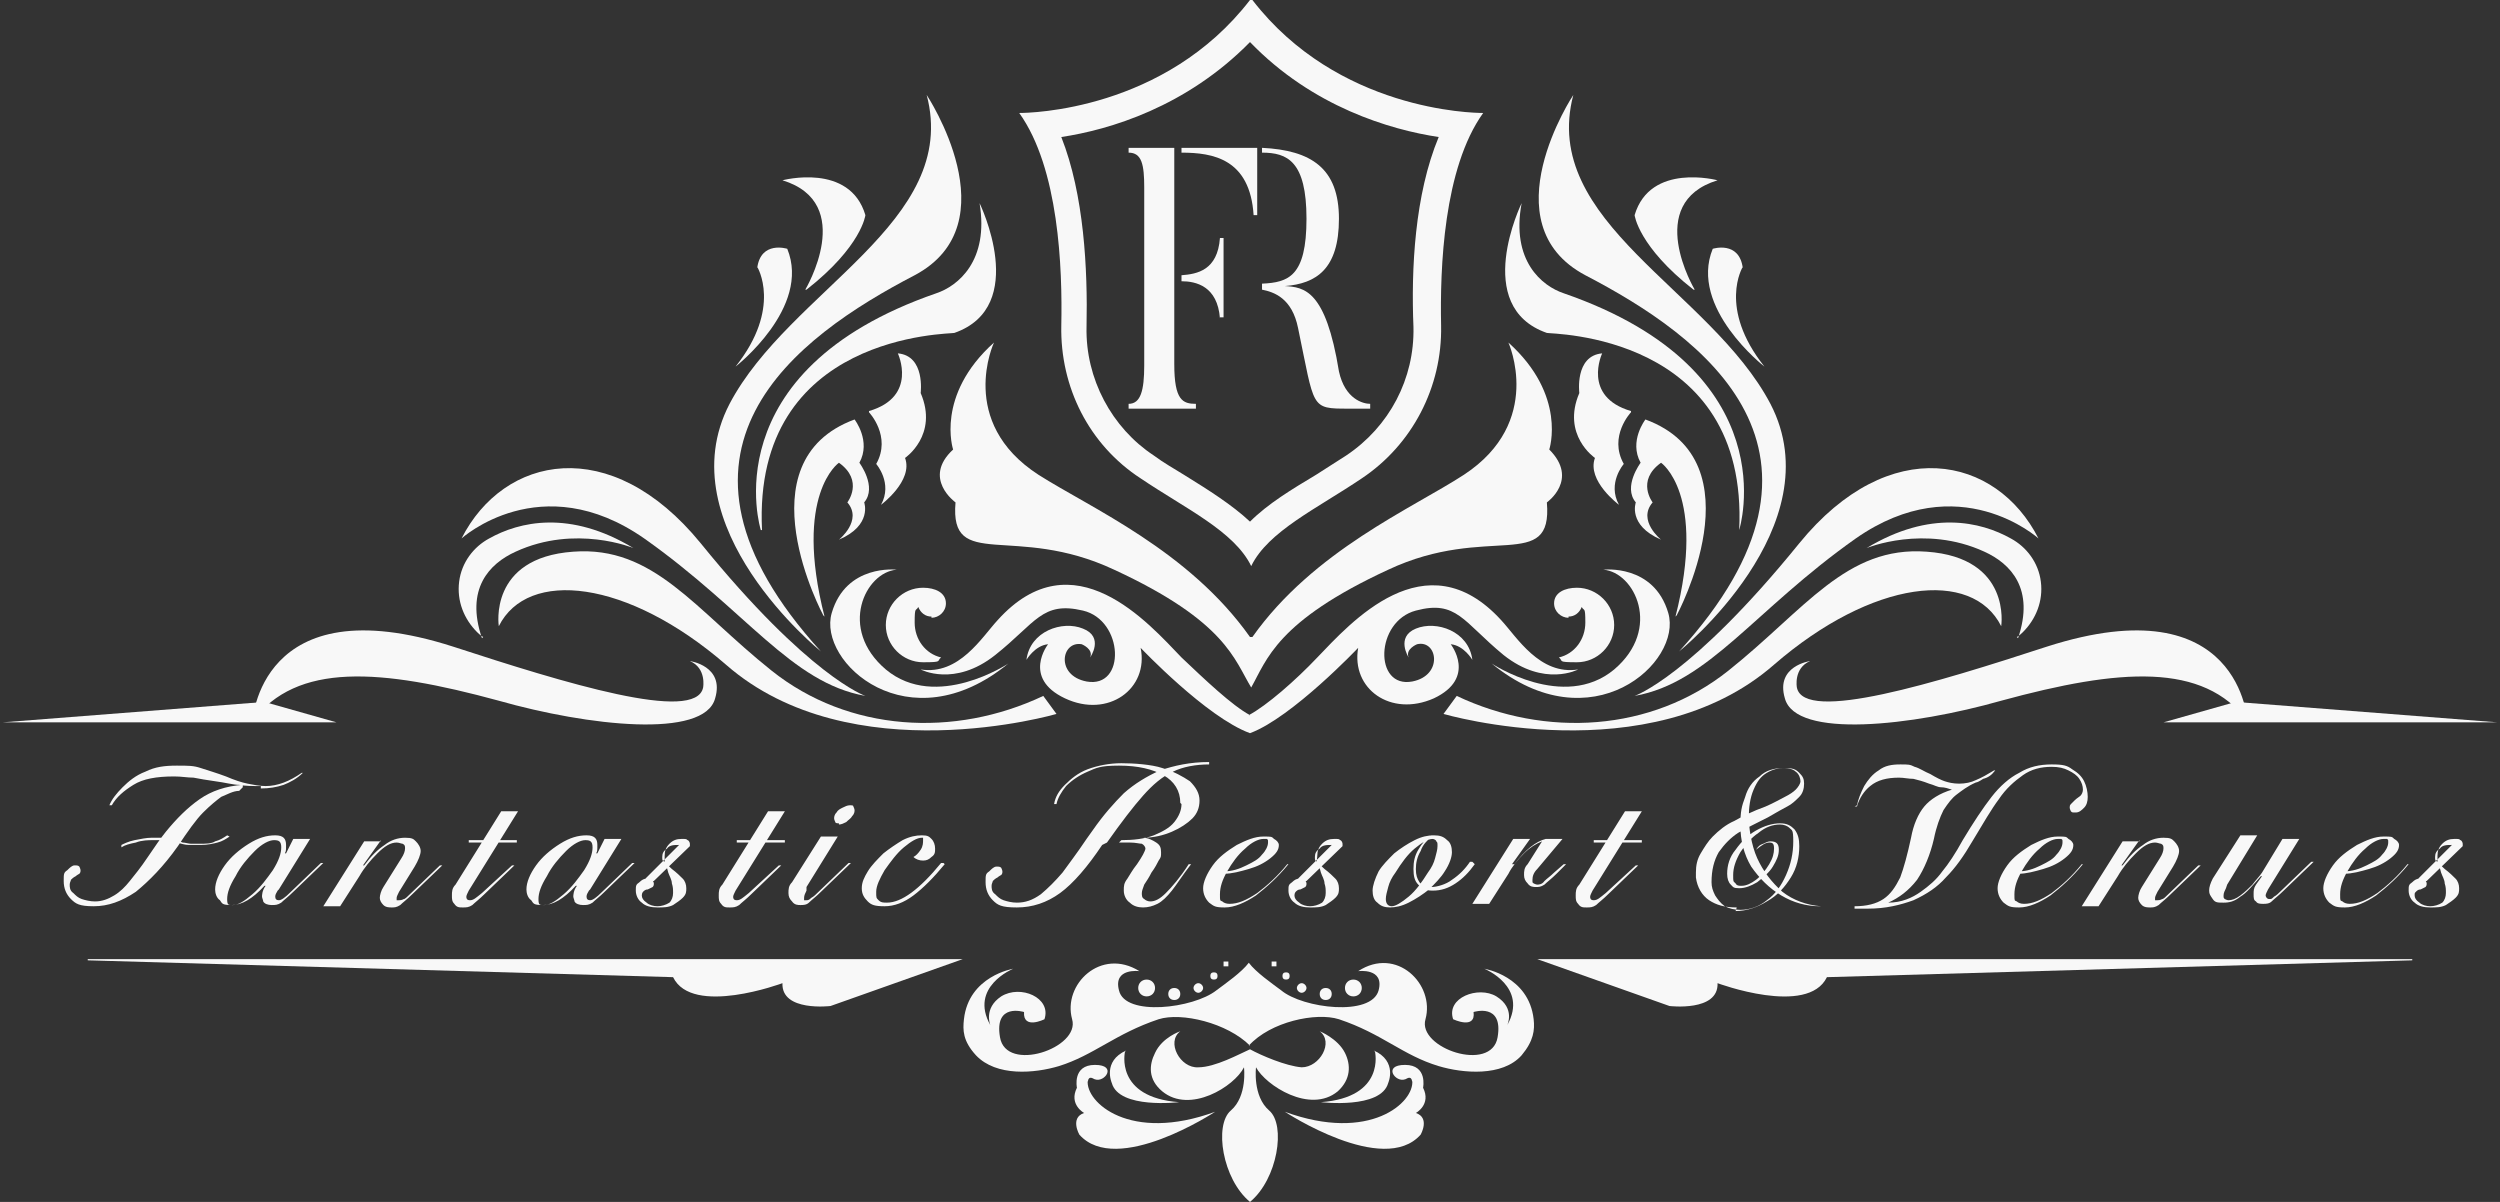 <?xml version="1.0" encoding="UTF-8"?> <svg xmlns="http://www.w3.org/2000/svg" xmlns:i="http://ns.adobe.com/AdobeIllustrator/10.0/" id="_图层_1" data-name="图层 1" width="208" height="100" version="1.1" viewBox="0 0 208 100"><rect x="0" y="0" width="208" height="100" fill="#333333" stroke="none"/><path d="M104,3.5c5.2,5.4,11.7,7.3,15.7,7.9-2,4.8-2.3,11-2.1,15.8.1,4.3-2,8.3-5.6,10.7-.8.5-1.7,1.1-2.5,1.6-2,1.2-4,2.4-5.5,3.9-1.5-1.4-3.4-2.6-5.5-3.9-.8-.5-1.7-1-2.5-1.6-3.5-2.3-5.7-6.4-5.6-10.7.1-4.8-.2-11-2.1-15.8,4-.6,10.4-2.5,15.7-7.9M104,0c-7.1,9.2-18.3,9.4-19.2,9.4h0c3.3,4.6,3.6,12.9,3.5,17.7-.1,5.1,2.3,9.9,6.6,12.7,3.7,2.5,7.8,4.4,9.2,7.3,1.4-2.9,5.5-4.8,9.2-7.3,4.2-2.8,6.7-7.6,6.6-12.7-.1-4.8.2-13.1,3.5-17.7h0c-.9,0-12.1-.2-19.2-9.4Z" style="fill: #f8f8f8; fill-rule: evenodd; stroke-width: 0px;"></path><path d="M104,59.5c-1.5-.8-3.8-3-5.7-4.8-2.7-2.8-9-10.1-15.3-3.1-1.3,1.4-3.2,4.6-6.4,4.1,0,0,2.8,1.5,6.2-1.2,3.4-2.7,3.9-4.5,7.3-3.7,3.4.8,3.6,6.5.3,5.9-2.6-.5-2.1-3.4-.4-3.1,0,0,1,.4.7,1.1,0,0,1.2-1.7-.6-2.4-1.7-.7-4.4.2-4.7,2.6,0,0,.7-1.2,1.8-1.3,0,0-2.2,2.8,1.4,4.5,3.6,1.7,7-.8,6.3-4.2,0,0,5.5,5.8,9.1,7.1,3.5-1.3,9-7.1,9-7.1-.6,3.4,2.7,5.8,6.3,4.2,3.6-1.7,1.4-4.5,1.4-4.5,1.1.1,1.8,1.3,1.8,1.3-.3-2.4-3-3.3-4.7-2.6-1.7.7-.6,2.4-.6,2.4-.3-.7.7-1.1.7-1.1,1.7-.4,2.2,2.6-.4,3.1-3.2.6-3.1-5,.3-5.9,3.4-.9,3.9.9,7.3,3.7,3.4,2.7,6.2,1.2,6.2,1.2-3.2.5-5.1-2.7-6.4-4.1-6.3-6.9-12.6.3-15.3,3.1-1.8,1.9-4.2,4-5.7,4.8" style="fill: #f8f8f8; fill-rule: evenodd; stroke-width: 0px;"></path><path d="M86.8,57.9l1.1,1.5s-17.1,5-27.5-4.1c-8.2-7.1-16.5-8-18.9-3.2,0,0-.9-5.7,6.2-6.2,6.7-.5,10.1,4.8,16.5,9.9,6.4,5.1,15.2,5.6,22.6,2.1" style="fill: #f8f8f8; fill-rule: evenodd; stroke-width: 0px;"></path><path d="M121.2,57.9l-1.1,1.5s17.1,5,27.5-4.1c8.2-7.1,16.5-8,18.9-3.2,0,0,.9-5.7-6.2-6.2-6.7-.5-10.1,4.8-16.5,9.9-6.4,5.1-15.2,5.6-22.6,2.1" style="fill: #f8f8f8; fill-rule: evenodd; stroke-width: 0px;"></path><path d="M83.9,55.2s-6,4-10.2.5c-4-3.4-1.7-8.1.9-8.3,0,0-4.2-.5-5.4,3.6-1.2,4.1,6.4,11,14.7,4.2" style="fill: #f8f8f8; fill-rule: evenodd; stroke-width: 0px;"></path><path d="M124.1,55.2s6,4,10.2.5c4-3.4,1.7-8.1-.9-8.3,0,0,4.2-.5,5.4,3.6,1.2,4.1-6.4,11-14.7,4.2" style="fill: #f8f8f8; fill-rule: evenodd; stroke-width: 0px;"></path><path d="M68.3,54.2s-12.9-10.4-7.6-20.6c5-9.5,19.2-15.1,16.4-25.7,0,0,7.1,10.7-1,15-9.8,5.1-23,14.6-7.8,31.3" style="fill: #f8f8f8; fill-rule: evenodd; stroke-width: 0px;"></path><path d="M139.7,54.2s12.9-10.4,7.6-20.6c-5-9.5-19.2-15.1-16.4-25.7,0,0-7.1,10.7,1,15,9.8,5.1,23,14.6,7.8,31.3" style="fill: #f8f8f8; fill-rule: evenodd; stroke-width: 0px;"></path><path d="M68.5,51.2s-6.9-12.8,2.6-16.3c0,0,1.4,1.8.4,3.6,0,0,1.5,2,.4,3.3,0,0,.7,1.9-2.1,3.1,0,0,2-1.6.7-3.1,0,0,1.4-1.8-.7-3.3,0,0-3.8,2.6-1.2,12.8" style="fill: #f8f8f8; fill-rule: evenodd; stroke-width: 0px;"></path><path d="M139.5,51.2s6.9-12.8-2.6-16.3c0,0-1.4,1.8-.4,3.6,0,0-1.5,2-.4,3.3,0,0-.7,1.9,2.1,3.1,0,0-2-1.6-.7-3.1,0,0-1.4-1.8.7-3.3,0,0,3.8,2.6,1.2,12.8" style="fill: #f8f8f8; fill-rule: evenodd; stroke-width: 0px;"></path><path d="M72.3,34.3s1.9,2,.6,4.3c0,0,1.4,1.6.4,3.4,0,0,2.7-2,2-3.9,0,0,2.8-1.9,1.3-5.4,0,0,.4-3.1-1.9-3.3,0,0,1.7,3.6-2.4,4.8" style="fill: #f8f8f8; fill-rule: evenodd; stroke-width: 0px;"></path><path d="M135.7,34.3s-1.9,2-.6,4.3c0,0-1.4,1.6-.4,3.4,0,0-2.7-2-2-3.9,0,0-2.8-1.9-1.3-5.4,0,0-.4-3.1,1.9-3.3,0,0-1.7,3.6,2.4,4.8" style="fill: #f8f8f8; fill-rule: evenodd; stroke-width: 0px;"></path><path d="M38.4,44.8s6.6-6,15.2,0c8.5,6,12.2,12,18.4,13.1,0,0-4.7-1.6-13.7-12.7-7.5-9.2-16.4-7.3-19.9-.4" style="fill: #f8f8f8; fill-rule: evenodd; stroke-width: 0px;"></path><path d="M169.6,44.8s-6.6-6-15.2,0c-8.5,6-12.2,12-18.4,13.1,0,0,4.7-1.6,13.7-12.7,7.5-9.2,16.4-7.3,19.9-.4" style="fill: #f8f8f8; fill-rule: evenodd; stroke-width: 0px;"></path><path d="M21,60.1s.5-11.5,16.7-6.3c9.2,3,20.2,6.4,20.8,3.4,0,0,.3-1.6-1.1-2.2,0,0,2.9.4,2.1,3.1-.9,3.4-10.6,2.3-18,.2-9.9-2.7-16.8-3.2-20.5,1.7" style="fill: #f8f8f8; fill-rule: evenodd; stroke-width: 0px;"></path><path d="M187,60.1s-.5-11.5-16.7-6.3c-9.2,3-20.2,6.4-20.8,3.4,0,0-.3-1.6,1.1-2.2,0,0-2.9.4-2.1,3.1.9,3.4,10.6,2.3,18,.2,9.9-2.7,16.8-3.2,20.5,1.7" style="fill: #f8f8f8; fill-rule: evenodd; stroke-width: 0px;"></path><polygon points="28 60.1 .2 60.1 22 58.4 28 60.1" style="fill: #f8f8f8; fill-rule: evenodd; stroke-width: 0px;"></polygon><polygon points="180 60.1 207.8 60.1 186 58.4 180 60.1" style="fill: #f8f8f8; fill-rule: evenodd; stroke-width: 0px;"></polygon><path d="M7.3,79.8h72.8l-11,3.9s-4.1.5-4-1.9c0,0-7.5,2.8-9.1-.5l-48.7-1.4Z" style="fill: #f8f8f8; fill-rule: evenodd; stroke-width: 0px;"></path><path d="M200.7,79.8h-72.8l11,3.9s4.1.5,4-1.9c0,0,7.5,2.8,9.1-.5l48.7-1.4Z" style="fill: #f8f8f8; fill-rule: evenodd; stroke-width: 0px;"></path><path d="M104,87c-1.9-1.9-5.7-2.8-7.6-2.2-3.6,1.2-5.4,3-8.3,3.9-2,.6-5.2.9-6.9-.9-1.1-1.2-1.1-2.1-1-3,.4-3.6,4.1-4.2,4.1-4.2,0,0-3.7,1.5-1.9,4.7,0,0-.6-1.4.9-2.4,1.6-1,4.2.1,3.6,1.9,0,0-1.8.9-1.7-.6,0,0-2.5-.8-2,2.1.5,3,6.7.9,6-1.5-.8-2.9,2.4-6,5.6-4,0,0-2.2-.3-1.7,1.6.5,2.2,6.2,1.5,8.1,0,.8-.6,2.1-1.5,2.7-2.3.6.8,1.9,1.7,2.7,2.3,1.8,1.5,7.5,2.2,8.1,0,.5-1.9-1.7-1.6-1.7-1.6,3.2-2.1,6.4,1.1,5.6,4-.7,2.4,5.5,4.5,6,1.5.5-2.9-2-2.1-2-2.1.2,1.5-1.7.6-1.7.6-.6-1.8,2.1-2.8,3.6-1.9,1.6,1,.9,2.4.9,2.4,1.8-3.2-1.9-4.7-1.9-4.7,0,0,3.7.6,4.1,4.2.1.9,0,1.8-1,3-1.6,1.8-4.9,1.5-6.9.9-3-.9-4.7-2.7-8.3-3.9-1.9-.6-5.7.2-7.5,2.2" style="fill: #f8f8f8; fill-rule: evenodd; stroke-width: 0px;"></path><path d="M104,100c-2.3-1.9-3-6.4-1.6-7.6,1.4-1.2,1.1-3.6,1.1-3.6-.8,1.6-4.5,3.9-6.8,2-1.2-1-1.1-2.2-.6-3.2.6-1.3,2.1-1.8,2.1-1.8-1.2.9,0,3.1,1.5,3,1.4,0,3.4-1.1,4.3-1.5.9.5,3,1.4,4.3,1.5,1.5,0,2.7-2.1,1.5-3,0,0,1.5.6,2.1,1.8.5,1,.5,2.2-.6,3.2-2.3,1.9-6-.5-6.8-2,0,0-.3,2.4,1.1,3.6,1.4,1.2.7,5.7-1.6,7.6" style="fill: #f8f8f8; fill-rule: evenodd; stroke-width: 0px;"></path><path d="M90.5,89.9c-.2,1.8,3.5,5.2,10.6,2.6,0,0-8.2,5.4-11.3,1.9,0,0-.8-1.4.4-1.8,0,0-1.3-.7-.6-2.1,0,0-.4-1.9,1.5-1.9s.8,1.5,0,1.2c-.1,0-.5-.4-.6.2" style="fill: #f8f8f8; fill-rule: evenodd; stroke-width: 0px;"></path><path d="M117.5,89.9c.2,1.8-3.5,5.2-10.6,2.6,0,0,8.2,5.4,11.3,1.9,0,0,.8-1.4-.4-1.8,0,0,1.3-.7.6-2.1,0,0,.4-1.9-1.5-1.9s-.8,1.5,0,1.2c.1,0,.5-.4.6.2" style="fill: #f8f8f8; fill-rule: evenodd; stroke-width: 0px;"></path><path d="M96.1,82.2c0,.4-.3.7-.7.7s-.7-.3-.7-.7.3-.7.7-.7.7.3.7.7" style="fill: #f8f8f8; fill-rule: evenodd; stroke-width: 0px;"></path><path d="M111.9,82.2c0,.4.3.7.7.7s.7-.3.7-.7-.3-.7-.7-.7-.7.3-.7.7" style="fill: #f8f8f8; fill-rule: evenodd; stroke-width: 0px;"></path><path d="M98.2,82.7c0,.3-.2.5-.5.5s-.5-.2-.5-.5.2-.5.5-.5.5.2.5.5" style="fill: #f8f8f8; fill-rule: evenodd; stroke-width: 0px;"></path><path d="M109.8,82.7c0,.3.2.5.5.5s.5-.2.5-.5-.2-.5-.5-.5-.5.2-.5.5" style="fill: #f8f8f8; fill-rule: evenodd; stroke-width: 0px;"></path><path d="M100.1,82.2c0,.2-.2.4-.4.4s-.4-.2-.4-.4.2-.4.4-.4.4.2.4.4" style="fill: #f8f8f8; fill-rule: evenodd; stroke-width: 0px;"></path><path d="M107.9,82.2c0,.2.2.4.4.4s.4-.2.4-.4-.2-.4-.4-.4-.4.2-.4.4" style="fill: #f8f8f8; fill-rule: evenodd; stroke-width: 0px;"></path><path d="M101.3,81.2c0,.2-.1.3-.3.3s-.3-.1-.3-.3.1-.3.3-.3.3.1.3.3" style="fill: #f8f8f8; fill-rule: evenodd; stroke-width: 0px;"></path><path d="M106.7,81.2c0,.2.1.3.3.3s.3-.1.3-.3-.1-.3-.3-.3-.3.1-.3.3" style="fill: #f8f8f8; fill-rule: evenodd; stroke-width: 0px;"></path><path d="M102.2,80.4c0,0-.3,0-.4,0,0,0,0-.3,0-.4,0,0,.3,0,.4,0,0,0,0,.3,0,.4" style="fill: #f8f8f8; fill-rule: evenodd; stroke-width: 0px;"></path><path d="M105.8,80.4c0,0,.3,0,.4,0,0,0,0-.3,0-.4,0,0-.3,0-.4,0,0,0,0,.3,0,.4" style="fill: #f8f8f8; fill-rule: evenodd; stroke-width: 0px;"></path><path d="M67,24.1s4.3-7.2-1.9-9.1c0,0,5.6-1.5,6.9,2.9,0,0-.3,2.6-4.9,6.2" style="fill: #f8f8f8; fill-rule: evenodd; stroke-width: 0px;"></path><path d="M141,24.1s-4.3-7.2,1.9-9.1c0,0-5.6-1.5-6.9,2.9,0,0,.3,2.6,4.9,6.2" style="fill: #f8f8f8; fill-rule: evenodd; stroke-width: 0px;"></path><path d="M63,22.2s2.1,3.4-1.8,8.3c0,0,6.3-4.9,4.3-9.8,0,0-2.2-.7-2.5,1.6" style="fill: #f8f8f8; fill-rule: evenodd; stroke-width: 0px;"></path><path d="M145,22.2s-2.1,3.4,1.8,8.3c0,0-6.3-4.9-4.3-9.8,0,0,2.2-.7,2.5,1.6" style="fill: #f8f8f8; fill-rule: evenodd; stroke-width: 0px;"></path><path d="M104,53c-5.1-7.2-13.2-10.7-17.6-13.5-6.8-4.4-3.7-11-3.7-11-4.9,4.4-3.4,8.9-3.4,8.9-2.6,2.4.2,4.4.2,4.4-.5,5.8,4.9,1.7,13.2,5.6,9.3,4.3,10,7.5,11.4,9.8,1.3-2.3,2.1-5.5,11.4-9.8,8.3-3.9,13.7.3,13.2-5.6,0,0,2.7-1.9.2-4.4,0,0,1.5-4.5-3.4-8.9,0,0,3,6.6-3.7,11-4.3,2.8-12.5,6.3-17.6,13.5" style="fill: #f8f8f8; fill-rule: evenodd; stroke-width: 0px;"></path><path d="M77.5,51.4c.6,0,1.2-.5,1.2-1.2,0-.9-.9-1.3-1.9-1.3-1.7,0-3.1,1.4-3.1,3.1s1.4,3.1,3.1,3.1,1.1-.1,1.5-.4c-1.3-.3-2.2-1.5-2.2-2.9s.1-.9.3-1.3c.2.5.6.8,1.1.8" style="fill: #f8f8f8; fill-rule: evenodd; stroke-width: 0px;"></path><path d="M130.5,51.4c-.6,0-1.2-.5-1.2-1.2,0-.9.9-1.3,1.9-1.3,1.7,0,3.1,1.4,3.1,3.1s-1.4,3.1-3.1,3.1-1.1-.1-1.5-.4c1.3-.3,2.2-1.5,2.2-2.9s-.1-.9-.3-1.3c-.2.5-.6.8-1.1.8" style="fill: #f8f8f8; fill-rule: evenodd; stroke-width: 0px;"></path><path d="M63.3,44.1s-4.2-13.2,14.6-19.7c1.8-.6,4.4-2.7,3.6-7.5,0,0,4.2,8.6-2.1,10.8-.3.1-16.8,0-16,16.4" style="fill: #f8f8f8; fill-rule: evenodd; stroke-width: 0px;"></path><path d="M144.7,44.1s4.2-13.2-14.6-19.7c-1.8-.6-4.4-2.7-3.5-7.5,0,0-4.2,8.6,2.1,10.8.3.1,16.8,0,16,16.4" style="fill: #f8f8f8; fill-rule: evenodd; stroke-width: 0px;"></path><path d="M40.2,53s-.2-.1-.5-.4c-1.1-1.1-1.7-2.6-1.5-4.2.2-1.6,1.2-2.9,2.5-3.6,2.5-1.4,6.7-2.4,12,.8,0,0-4.8-2-9.8.3-2.2,1-4.2,3.1-2.8,7.2" style="fill: #f8f8f8; fill-rule: evenodd; stroke-width: 0px;"></path><path d="M167.8,53s.2-.1.5-.4c1.1-1.1,1.7-2.6,1.5-4.2-.2-1.6-1.2-2.9-2.5-3.6-2.5-1.4-6.7-2.4-12,.8,0,0,4.8-2,9.8.3,2.2,1,4.2,3.1,2.8,7.2" style="fill: #f8f8f8; fill-rule: evenodd; stroke-width: 0px;"></path><path d="M93.6,87.5s-.9,3.8,4.5,4.2c0,0-5,.6-5.6-1.6,0,0-.8-1.8,1.2-2.7" style="fill: #f8f8f8; fill-rule: evenodd; stroke-width: 0px;"></path><path d="M114.4,87.5s.9,3.8-4.5,4.2c0,0,5,.6,5.6-1.6,0,0,.8-1.8-1.2-2.7" style="fill: #f8f8f8; fill-rule: evenodd; stroke-width: 0px;"></path><path d="M111.4,30.9c-1.1-6.8-2.9-7-4.5-7.1,2.6-.2,4.5-1.4,4.5-5.6s-2.3-5.7-6.4-5.9v.4c2.1,0,3.7.7,3.7,5.5s-1.5,5.3-3.7,5.4v.5c1,.2,2.5.7,3,3.2,1.4,6.7,1,6.7,4.2,6.7h1.8v-.4c-.6,0-2.1-.4-2.6-2.7" style="fill: #f8f8f8; stroke-width: 0px;"></path><path d="M98.3,12.7c2.6,0,5.7.5,6,5.2h.3v-5.6h-6.3v.4Z" style="fill: #f8f8f8; stroke-width: 0px;"></path><path d="M101.5,26.4h.3v-6.6h-.3c-.2,2.7-1.9,3-3.2,3.1v.5c1.2,0,3,.4,3.2,3.1" style="fill: #f8f8f8; stroke-width: 0px;"></path><path d="M97.7,12.3h-3.8v.4c1.1,0,1.3,1,1.3,2.9v14.8c0,2.1-.3,3.2-1.3,3.2v.4h5.6v-.4c-1.1,0-1.8-.3-1.8-3.3V12.3Z" style="fill: #f8f8f8; stroke-width: 0px;"></path><path d="M78.6,71.9c-.9,1.1-1.8,2-2.6,2.6-.8.6-1.6.9-2.4.9s-1.1-.1-1.4-.4c-.3-.3-.5-.6-.5-1.1s.2-.9.5-1.4c.3-.5.8-1,1.3-1.5.5-.4,1.1-.8,1.6-1.1.6-.3,1.1-.4,1.6-.4s.6.1.8.3c.2.2.3.5.3.8s0,.5-.3.7c-.2.2-.4.3-.7.3s-.6-.1-.8-.3c.2-.1.4-.3.6-.6.2-.3.2-.6.2-.8s0-.1,0-.2c0,0,0,0-.1,0-.4,0-.9.3-1.5.8-.6.5-1.1,1.2-1.6,1.9-.4.7-.7,1.3-.7,1.8s0,.5.2.7c.2.2.4.2.7.2,1.2,0,2.7-1.1,4.5-3.3h.2ZM69.8,68.5c-.1,0-.3,0-.3-.1,0,0-.1-.2-.1-.3s0-.3.2-.5c.1-.2.3-.3.5-.4.2-.1.4-.2.6-.2s.3,0,.3.1c0,0,.1.2.1.3s0,.3-.2.5c-.1.2-.3.3-.5.5-.2.1-.4.2-.6.2ZM67.1,74.1c-.1.2-.2.4-.2.6s0,.2,0,.2c0,0,.1,0,.2,0s.2,0,.4-.2c.2-.1.4-.3.6-.5l2.5-2.4h.2l-2.5,2.4c-.4.4-.8.7-1,.9-.2.2-.5.2-.7.2s-.5,0-.7-.3c-.2-.2-.3-.4-.3-.7s0-.6.3-.9l2.4-3.8h1.4l-2.6,4.2ZM65.3,69.9v.2h-4v-.2h4ZM61.2,74.1c-.1.2-.2.4-.2.5s0,.3.3.3.5-.2,1-.6l2.5-2.3h.2l-2.5,2.4c-.4.4-.8.7-1,.9-.3.2-.5.2-.8.2s-.5,0-.7-.3c-.2-.2-.2-.4-.2-.7s0-.6.3-.9l3.8-6.1h1.4l-4.1,6.6ZM53.7,73.1l2.8-2.8c-.4,0-.8,0-1,.3-.3.2-.4.4-.4.7s0,.3.2.4c.1.2.3.3.6.6.4.3.7.6.9.8.2.2.3.5.3.8s0,.5-.3.8c-.2.2-.5.4-.8.6-.4.2-.8.2-1.3.2s-1-.1-1.3-.4c-.3-.2-.5-.6-.5-1s0-.5.3-.7c.2-.2.4-.3.6-.3s.3,0,.4.1c.1,0,.2.2.2.3s0,.2-.1.3c0,0-.2.1-.4.2-.2,0-.3.1-.4.2,0,0-.1.1-.1.3,0,.2.1.4.4.6.2.2.6.3.9.3s.7-.1,1-.3c.2-.2.3-.5.3-.8s0-.5-.1-.8c0-.3-.2-.6-.3-.9-.1-.4-.2-.7-.3-.8,0-.2,0-.4,0-.6,0-.4.1-.7.4-1,.3-.3.6-.4,1-.4s.4,0,.5.1c.1,0,.2.2.2.3s0,.1,0,.2l-3,2.9h-.2ZM45.3,75.3c.4,0,.9-.3,1.6-.9.7-.6,1.2-1.3,1.7-2,.5-.8.7-1.4.7-1.9s-.2-.6-.6-.6-1,.3-1.6.9c-.6.6-1.2,1.3-1.6,2.1-.5.8-.7,1.4-.7,1.9s.1.5.4.5ZM49,74.1c-.1.2-.2.3-.2.5s.1.3.3.3.5-.2,1-.7l2.5-2.4h.2l-2.5,2.4c-.4.4-.8.7-1,.9-.3.2-.5.2-.8.2s-.6-.1-.7-.3c0-.1-.1-.3-.1-.4s0-.5.3-.9h-.1c-1,1.1-1.9,1.6-2.7,1.6s-.8-.1-1-.4c-.3-.2-.4-.6-.4-.9,0-.6.3-1.3.8-2,.5-.7,1.2-1.3,2-1.8.8-.5,1.5-.7,2.2-.7s.9.3.9.8,0,.5-.1.7h.1l.6-1.2h1.4l-2.6,4.2ZM43,69.9v.2h-4v-.2h4ZM39,74.1c-.1.2-.2.4-.2.5s0,.3.3.3.5-.2,1-.6l2.5-2.3h.2l-2.5,2.4c-.4.4-.8.7-1,.9-.3.2-.5.2-.8.2s-.5,0-.7-.3c-.2-.2-.2-.4-.2-.7s0-.6.3-.9l3.8-6.1h1.4l-4.1,6.6ZM31.7,69.9l-1.5,2.1h.1c.6-.8,1.1-1.3,1.7-1.7.5-.4,1.1-.6,1.7-.6s.7.1.9.3c.2.2.4.5.4.8s-.2.8-.5,1.3l-1.3,2.1c-.1.2-.2.4-.2.5s0,.2,0,.2c0,0,.1,0,.2,0s.2,0,.4-.1c.1,0,.3-.2.5-.4l2.5-2.4h.2l-2.5,2.4c-.4.4-.8.7-1,.9-.3.2-.5.2-.7.2s-.5,0-.7-.2c-.2-.2-.3-.4-.3-.6s.1-.6.3-.9l1.5-2.4c.2-.3.3-.6.3-.8s0-.3-.2-.4c-.1,0-.3-.1-.5-.1-.5,0-1,.3-1.6.9-.6.6-1.1,1.2-1.5,1.9l-1.6,2.5h-1.4l3.4-5.4h1.4ZM19.4,75.3c.4,0,.9-.3,1.6-.9.7-.6,1.2-1.3,1.7-2,.5-.8.7-1.4.7-1.9s-.2-.6-.6-.6-1,.3-1.6.9c-.6.6-1.2,1.3-1.6,2.1-.5.8-.7,1.4-.7,1.9s.1.5.4.5ZM23.1,74.1c-.1.2-.2.3-.2.5s.1.3.3.3.5-.2,1-.7l2.5-2.4h.2l-2.5,2.4c-.4.4-.8.7-1,.9-.3.2-.5.2-.8.2s-.6-.1-.7-.3c0-.1-.1-.3-.1-.4s0-.5.3-.9h-.1c-1,1.1-1.9,1.6-2.7,1.6s-.8-.1-1-.4c-.3-.2-.4-.6-.4-.9,0-.6.3-1.3.8-2,.5-.7,1.2-1.3,2-1.8.8-.5,1.5-.7,2.2-.7s.9.3.9.8,0,.5-.1.7h.1l.6-1.2h1.4l-2.6,4.2ZM19.9,65.8c-.5,0-1,.3-1.5.5-.4.3-.9.7-1.5,1.3-.6.6-1.3,1.6-2.1,2.8-1.2,1.7-2.4,2.9-3.5,3.8-1.2.8-2.3,1.2-3.5,1.2s-1.5-.2-1.9-.6c-.4-.4-.6-.9-.6-1.5s0-.7.3-.9c.2-.2.4-.4.6-.4s.3,0,.4.1c0,0,.1.2.1.3s0,.2-.1.3c0,0-.2.1-.3.2-.2.1-.3.2-.4.3,0,.1-.1.2-.1.4s0,.5.3.7c.2.2.4.4.7.5.3.1.7.2,1.1.2.6,0,1.1-.2,1.6-.5.5-.3.9-.7,1.3-1.2.4-.5.9-1.1,1.5-2,.6-.9,1.1-1.6,1.5-2.1.9-1.1,1.8-2,2.8-2.7,1-.7,2.2-1.1,3.6-1.2v.2ZM21.7,65.4c-.7,0-1.3,0-1.8-.1-.5,0-1.2-.2-2-.3-.7-.1-1.3-.2-1.8-.3-.5,0-1-.1-1.6-.1-1.5,0-2.6.2-3.4.7-.8.5-1.4,1-1.8,1.7h-.2c.2-.5.6-1,1.1-1.5.5-.5,1.1-1,1.9-1.3.8-.4,1.6-.5,2.6-.5s1.4,0,2,.2c.6.2,1.3.4,2.1.7.7.3,1.3.5,1.8.6.5.1,1,.2,1.5.2,1,0,2-.4,3-1.1h.1c-.5.5-1.1.8-1.6,1-.6.2-1.2.3-1.9.3ZM19.1,69.6c-.3.2-.6.4-1,.5-.4.1-.8.2-1.4.2s-.7,0-1,0c-.3,0-.6-.1-1-.2-.4,0-.8-.2-1.1-.2-.3,0-.6,0-.9,0s-.9,0-1.4.2c-.5.1-.9.2-1.2.4v-.2c.2-.1.6-.3,1.1-.4.5-.1,1-.2,1.4-.2s.8,0,1.1,0c.3,0,.7.1,1.1.3,0,0,.2,0,.4.1.2,0,.5.1.7.1.2,0,.4,0,.7,0,.5,0,1,0,1.3-.2.4-.1.7-.3,1-.5h0Z" style="fill: #f8f8f8; stroke-width: 0px;"></path><path d="M136.6,69.9v.2h-4v-.2h4ZM132.5,74.1c-.1.2-.2.4-.2.5s0,.3.3.3.5-.2,1-.6l2.5-2.3h.2l-2.5,2.4c-.4.4-.8.7-1,.9-.3.2-.5.2-.8.2s-.5,0-.7-.3c-.2-.2-.2-.4-.2-.7s0-.6.3-.9l3.8-6.1h1.4l-4.1,6.6ZM125.9,71.9h.1c.9-1.2,1.8-1.9,2.6-2.1h1.4l-2.1,2.5c-.3.3-.4.6-.4.9s0,.2.1.3c0,0,.2.1.3.1s.4,0,.6-.3c.2-.2.5-.4.8-.7l.8-.7h.2l-.8.8c-.4.4-.8.7-1,.9-.3.2-.5.2-.7.2s-.5,0-.7-.3c-.2-.2-.3-.4-.3-.7s0-.6.3-.9l1.2-1.9c-.5.2-1,.5-1.5,1-.5.5-1,1.1-1.3,1.7l-1.6,2.5h-1.4l3.4-5.4h1.4l-1.5,2.1ZM122.7,71.9c-.5.7-1,1.2-1.6,1.6-.6.4-1.2.6-1.9.6s-.9-.2-1.2-.5c-.3-.3-.4-.7-.4-1.3s.1-1.1.4-1.6c.3-.5.6-.9,1.1-1.2h.1c-.4.4-.8.7-1,1.3-.3.5-.4,1-.4,1.5s.1.8.3,1.1c.2.3.6.4,1,.4s1.2-.2,1.7-.6c.6-.4,1.1-.9,1.5-1.5h.2ZM116.1,72.6c-.3.4-.5.8-.6,1.2-.1.4-.2.7-.2,1,0,.4.2.6.5.6s.8-.3,1.4-.8c.6-.5,1.1-1.2,1.6-2,.3-.4.5-.8.6-1.2.1-.4.2-.7.2-1s0-.3-.1-.4c0-.1-.2-.2-.3-.2-.4,0-.9.3-1.5.8-.6.5-1.1,1.2-1.6,2ZM115.7,75.5c-.5,0-.8-.1-1.1-.4-.3-.2-.4-.6-.4-1s.2-1,.5-1.6c.3-.5.8-1,1.3-1.5.5-.4,1.1-.8,1.7-1.1.6-.3,1.1-.4,1.6-.4s.8.1,1.1.4c.3.2.4.6.4,1s-.2,1-.6,1.6c-.3.5-.8,1-1.3,1.5-.5.4-1.1.8-1.7,1.1-.6.3-1.1.4-1.6.4ZM108,73.1l2.8-2.8c-.4,0-.8,0-1,.3-.3.2-.4.4-.4.7s0,.3.2.4c.1.2.3.3.6.6.4.3.7.6.9.8.2.2.3.5.3.8s0,.5-.3.8c-.2.2-.5.4-.8.6-.4.2-.8.2-1.3.2s-1-.1-1.3-.4c-.3-.2-.5-.6-.5-1s0-.5.3-.7c.2-.2.4-.3.6-.3s.3,0,.4.1c.1,0,.2.2.2.3s0,.2-.1.3c0,0-.2.1-.4.2-.2,0-.3.1-.4.2,0,0-.1.1-.1.3,0,.2.1.4.4.6.2.2.6.3.9.3s.7-.1,1-.3c.2-.2.3-.5.3-.8s0-.5-.1-.8c0-.3-.2-.6-.3-.9-.1-.4-.2-.7-.3-.8s0-.4,0-.6c0-.4.1-.7.4-1,.3-.3.6-.4,1-.4s.4,0,.5.1c.1,0,.2.2.2.3s0,.1,0,.2l-3,2.9h-.2ZM107.2,71.9c-.9,1.1-1.8,1.9-2.7,2.6-.9.6-1.8,1-2.6,1s-.9-.1-1.3-.4c-.3-.3-.5-.7-.5-1.2s.3-1.2.8-1.9c.5-.7,1.2-1.2,2-1.7.8-.4,1.5-.7,2.2-.7s.7,0,.9.2c.2.1.4.3.4.5,0,.4-.2.7-.7,1.1-.5.4-1.1.7-1.8.9-.7.2-1.4.4-2.1.4v-.2c.7,0,1.3-.2,1.9-.5.6-.3,1-.5,1.3-.9.3-.3.5-.7.5-1s0-.2-.1-.3c0,0-.2,0-.3,0-.4,0-1,.3-1.5.8-.6.5-1.1,1.2-1.5,1.9-.4.7-.6,1.3-.6,1.9s0,.5.2.6c.1.1.3.2.6.2.7,0,1.4-.3,2.3-.9.8-.6,1.7-1.4,2.5-2.4h.2ZM98.2,66.8c0-1-.5-1.8-1.4-2.3-.9-.5-2.1-.8-3.7-.8s-1.9.2-2.6.5c-.7.3-1.3.7-1.8,1.2-.4.5-.7,1-.8,1.5h-.2c.1-.6.4-1.1.9-1.6.5-.5,1.1-1,1.9-1.3.8-.3,1.8-.5,2.8-.5s2.5.1,3.4.4c1,.3,1.7.7,2.3,1.1.5.5.8,1,.8,1.6s-.2,1.1-.6,1.5-1,.8-1.7,1.1c-.7.3-1.5.5-2.4.5h0c.4,0,.8.2,1.1.4.3.2.4.4.4.8s0,.4-.2.7c-.1.2-.3.6-.6,1-.2.4-.4.7-.6,1-.1.3-.2.5-.2.7s0,.4.2.5c.1.1.3.2.5.2.4,0,.8-.2,1.3-.7.5-.5,1.2-1.3,1.9-2.4h.2c-.7.9-1.2,1.7-1.6,2.2-.4.5-.8.9-1.2,1.1-.4.2-.8.3-1.2.3s-.8-.1-1.1-.4c-.3-.2-.5-.6-.5-1s0-.6.3-1c.2-.3.4-.7.8-1.2.2-.3.4-.6.5-.8.1-.2.2-.4.2-.5s-.1-.3-.3-.4c-.2,0-.5-.1-1-.1h-.9l.2-.2c1,0,1.9-.1,2.7-.4.7-.3,1.3-.6,1.7-1.1.4-.5.6-1,.6-1.5ZM91.7,70.3c-1.2,1.8-2.4,3.2-3.5,4-1.1.8-2.3,1.2-3.6,1.2s-1.6-.2-2-.6c-.4-.4-.6-.9-.6-1.5s0-.7.3-.9c.2-.2.4-.4.6-.4s.3,0,.4.1c0,0,.1.2.1.3s0,.2-.1.3c0,0-.2.1-.3.2-.2.1-.3.2-.4.3,0,.1-.1.2-.1.4s0,.5.3.7c.2.2.4.4.7.5.3.1.7.2,1.1.2.7,0,1.3-.2,2-.7.6-.5,1.2-1.1,1.8-1.8.5-.7,1.2-1.6,2-2.8l.5-.7c.9-1.3,1.8-2.3,2.6-3.1.9-.8,1.9-1.4,3-1.9,1.2-.4,2.5-.7,4.1-.7v.2c-1.1,0-2.2.2-3,.6-.9.4-1.7,1.1-2.5,2-.8.9-1.8,2.2-3,3.9Z" style="fill: #f8f8f8; stroke-width: 0px;"></path><path d="M144.5,75.5c-1,0-1.7-.2-2.3-.6-.6-.4-1-1.1-1.1-1.9,0-.2,0-.3,0-.4,0-.6.1-1.1.4-1.6.3-.5.6-1,1-1.4.5-.5,1.1-1,1.8-1.3.7-.4,1.5-.8,2.6-1.2.7-.3,1.2-.6,1.6-.8.4-.2.7-.4.9-.6.2-.2.4-.5.4-.7s-.1-.6-.4-.8c-.2-.2-.6-.3-1-.3s-.9.1-1.4.4c-.5.3-.8.7-1.1,1.4-.3.7-.4,1.5-.4,2.3s.2,2.3.7,3.4c.5,1.1,1.2,2,2.1,2.8.9.7,2,1.1,3.2,1.2h-.1c-1.1,0-2.2-.3-3.2-.9-1-.6-1.8-1.4-2.5-2.4-.6-1-.9-2.2-.9-3.4s.1-1.6.4-2.4c.2-.7.6-1.3,1.2-1.7.5-.5,1.2-.7,2-.7s1,.1,1.3.4c.3.3.4.5.4.9s-.1.8-.4,1.1c-.3.3-.6.6-1,.8-.4.2-.9.5-1.6.9-1,.5-1.8.9-2.5,1.3-.6.4-1.1.9-1.6,1.6-.4.7-.6,1.5-.6,2.5,0,.4.1.7.3,1.1.2.3.4.6.8.9.4.2.8.3,1.3.3.8,0,1.6-.3,2.2-.8.7-.5,1.2-1.2,1.6-2.1.4-.9.6-1.8.6-2.8s-.1-.9-.3-1.1c-.2-.2-.5-.3-.8-.3-.6,0-1.2.2-1.8.7-.6.4-1.1,1-1.5,1.6-.4.7-.6,1.3-.6,1.9s0,.5.2.7c.1.2.3.2.5.2.4,0,.8-.2,1.2-.5.4-.3.8-.8,1.1-1.3.3-.5.4-.9.4-1.3s-.1-.5-.4-.5-.6.2-1.1.6h0c.2-.3.3-.4.6-.5.2-.1.4-.2.6-.2.5,0,.7.2.7.7s-.2.9-.5,1.4c-.3.5-.8.9-1.3,1.3-.5.3-1,.5-1.5.5s-.5-.1-.7-.3c-.2-.2-.3-.5-.3-.9,0-.7.2-1.4.7-2,.5-.7,1-1.2,1.7-1.6.7-.4,1.4-.6,2-.6s.9.2,1.2.5c.3.4.4.8.4,1.4,0,.9-.2,1.8-.7,2.6-.5.8-1.1,1.5-2,2-.8.5-1.7.8-2.6.8" style="fill: #f8f8f8; stroke-width: 0px;"></path><path d="M201.2,73.1l2.8-2.8c-.4,0-.8,0-1,.3-.3.2-.4.4-.4.7s0,.3.2.4c.1.2.3.3.6.6.4.3.7.6.9.8.2.2.3.5.3.8s0,.5-.3.8c-.2.2-.5.4-.8.6-.4.2-.8.2-1.3.2s-1-.1-1.3-.4c-.3-.2-.5-.6-.5-1s0-.5.3-.7c.2-.2.4-.3.6-.3s.3,0,.4.1c.1,0,.2.2.2.3s0,.2-.1.3c0,0-.2.1-.4.2-.2,0-.3.1-.4.2s-.1.1-.1.3c0,.2.1.4.4.6.2.2.6.3.9.3s.7-.1,1-.3c.2-.2.3-.5.3-.8s0-.5-.1-.8c0-.3-.2-.6-.3-.9-.1-.4-.2-.7-.3-.8,0-.2,0-.4,0-.6,0-.4.1-.7.4-1,.3-.3.6-.4,1-.4s.4,0,.5.1c.1,0,.2.2.2.3s0,.1,0,.2l-3,2.9h-.2ZM200.4,71.9c-.9,1.1-1.8,1.9-2.7,2.6-.9.6-1.8,1-2.6,1s-.9-.1-1.3-.4c-.3-.3-.5-.7-.5-1.2s.3-1.2.8-1.9c.5-.7,1.2-1.2,2-1.7.8-.4,1.5-.7,2.2-.7s.7,0,.9.2c.2.1.4.3.4.5,0,.4-.2.7-.7,1.1-.5.4-1.1.7-1.8.9-.7.2-1.4.4-2.1.4v-.2c.7,0,1.3-.2,1.9-.5.6-.3,1-.5,1.3-.9.3-.3.5-.7.5-1s0-.2-.1-.3c0,0-.2,0-.3,0-.4,0-1,.3-1.5.8-.6.5-1.1,1.2-1.5,1.9-.4.7-.6,1.3-.6,1.9s0,.5.2.6c.1.1.3.2.6.2.7,0,1.4-.3,2.3-.9.8-.6,1.7-1.4,2.5-2.4h.2ZM185.2,73.9c-.1.2-.2.4-.2.6s0,.2.1.3c0,0,.2.1.3.1.3,0,.6-.1,1-.4.4-.3.7-.6,1-.9.3-.4.6-.7.8-1l1.7-2.8h1.4l-2.6,4.2c-.1.2-.2.4-.2.5s.1.3.3.3.2,0,.4-.2c.2-.1.4-.3.6-.5l2.5-2.4h.2l-2.5,2.4c-.4.4-.8.7-1,.9-.2.2-.5.2-.7.2s-.5,0-.6-.2c-.2-.1-.2-.3-.2-.6s0-.5.2-.8l.5-.7h-.1c-.7.8-1.2,1.4-1.7,1.7-.5.4-.9.5-1.4.5s-.7,0-.9-.3-.3-.4-.3-.7.1-.6.3-1l2.3-3.6h1.4l-2.5,4.1ZM178,69.9l-1.5,2.1h.1c.6-.8,1.1-1.3,1.7-1.7.5-.4,1.1-.6,1.7-.6s.7.1.9.3c.2.2.4.5.4.8s-.2.8-.5,1.3l-1.3,2.1c-.1.2-.2.4-.2.5s0,.2,0,.2c0,0,.1,0,.2,0s.2,0,.4-.1c.1,0,.3-.2.5-.4l2.5-2.4h.2l-2.5,2.4c-.4.4-.8.7-1,.9-.3.2-.5.2-.7.2s-.5,0-.7-.2c-.2-.2-.3-.4-.3-.6s.1-.6.3-.9l1.5-2.4c.2-.3.3-.6.3-.8s0-.3-.2-.4c-.1,0-.3-.1-.5-.1-.5,0-1,.3-1.6.9-.6.6-1.1,1.2-1.5,1.9l-1.6,2.5h-1.4l3.4-5.4h1.4ZM173.3,71.9c-.9,1.1-1.8,1.9-2.7,2.6-.9.6-1.8,1-2.6,1s-.9-.1-1.3-.4c-.3-.3-.5-.7-.5-1.2s.3-1.2.8-1.9c.5-.7,1.2-1.2,2-1.7.8-.4,1.5-.7,2.2-.7s.7,0,.9.2c.2.1.4.3.4.5,0,.4-.2.7-.7,1.1-.5.4-1.1.7-1.8.9-.7.2-1.4.4-2.1.4v-.2c.7,0,1.3-.2,1.9-.5.6-.3,1-.5,1.3-.9.3-.3.5-.7.5-1s0-.2-.1-.3c0,0-.2,0-.3,0-.4,0-1,.3-1.5.8-.6.5-1.1,1.2-1.5,1.9-.4.7-.6,1.3-.6,1.9s0,.5.2.6c.1.1.3.2.6.2.7,0,1.4-.3,2.3-.9.8-.6,1.7-1.4,2.5-2.4h.2ZM154.5,67c.1-.5.3-1,.6-1.6.3-.5.7-1,1.2-1.3.5-.4,1.1-.5,1.8-.5s.8,0,1.2.2c.4.1.8.4,1.3.6.5.3.9.5,1.2.6.3.1.7.2,1.2.2s1-.1,1.4-.3c.5-.2,1-.5,1.5-.8h.1c-.3.4-.6.6-1,.7-.3.2-.5.3-.6.3-.7.3-1.2.7-1.6,1-.4.3-.7.7-1.1,1.3-.3.6-.6,1.4-.8,2.4-.3,1.3-.8,2.5-1.4,3.4-.7.9-1.5,1.5-2.4,1.9h0c1.1,0,2-.4,2.7-.9.7-.5,1.3-1,1.8-1.7.5-.6,1.1-1.5,1.7-2.6.9-1.5,1.7-2.7,2.4-3.6.7-.9,1.5-1.6,2.3-2,.8-.5,1.7-.7,2.7-.7s1.3.1,1.7.4c.5.3.8.6,1,1,.2.4.3.9.3,1.3s-.1.7-.3.9c-.2.2-.4.4-.7.4s-.3,0-.4-.1c0,0-.1-.2-.1-.3s0-.2.1-.3c0,0,.2-.2.3-.3.2-.2.4-.3.5-.4.1-.1.2-.3.2-.5,0-.3-.1-.6-.3-.9-.2-.3-.5-.5-.9-.7-.4-.2-.8-.3-1.4-.3-.9,0-1.7.2-2.4.7-.7.5-1.4,1.1-2,2-.6.8-1.3,2-2.2,3.5-.7,1.2-1.4,2.2-2.2,3-.7.8-1.6,1.4-2.7,1.9-1.1.4-2.3.7-3.8.7h-1.1v-.2c1,0,1.8-.2,2.4-.6.6-.4,1-1,1.4-1.8.3-.8.6-1.9.9-3.3.2-1.1.6-2,1.1-2.6.5-.6,1.3-1.1,2.3-1.4h0c-.3-.1-.6-.2-.9-.2s-.6-.2-1-.3c-.5-.2-.9-.3-1.3-.4-.4,0-.8-.1-1.2-.1-1,0-1.8.2-2.4.7-.5.4-.9,1-1.1,1.7h-.2Z" style="fill: #f8f8f8; stroke-width: 0px;"></path></svg> 